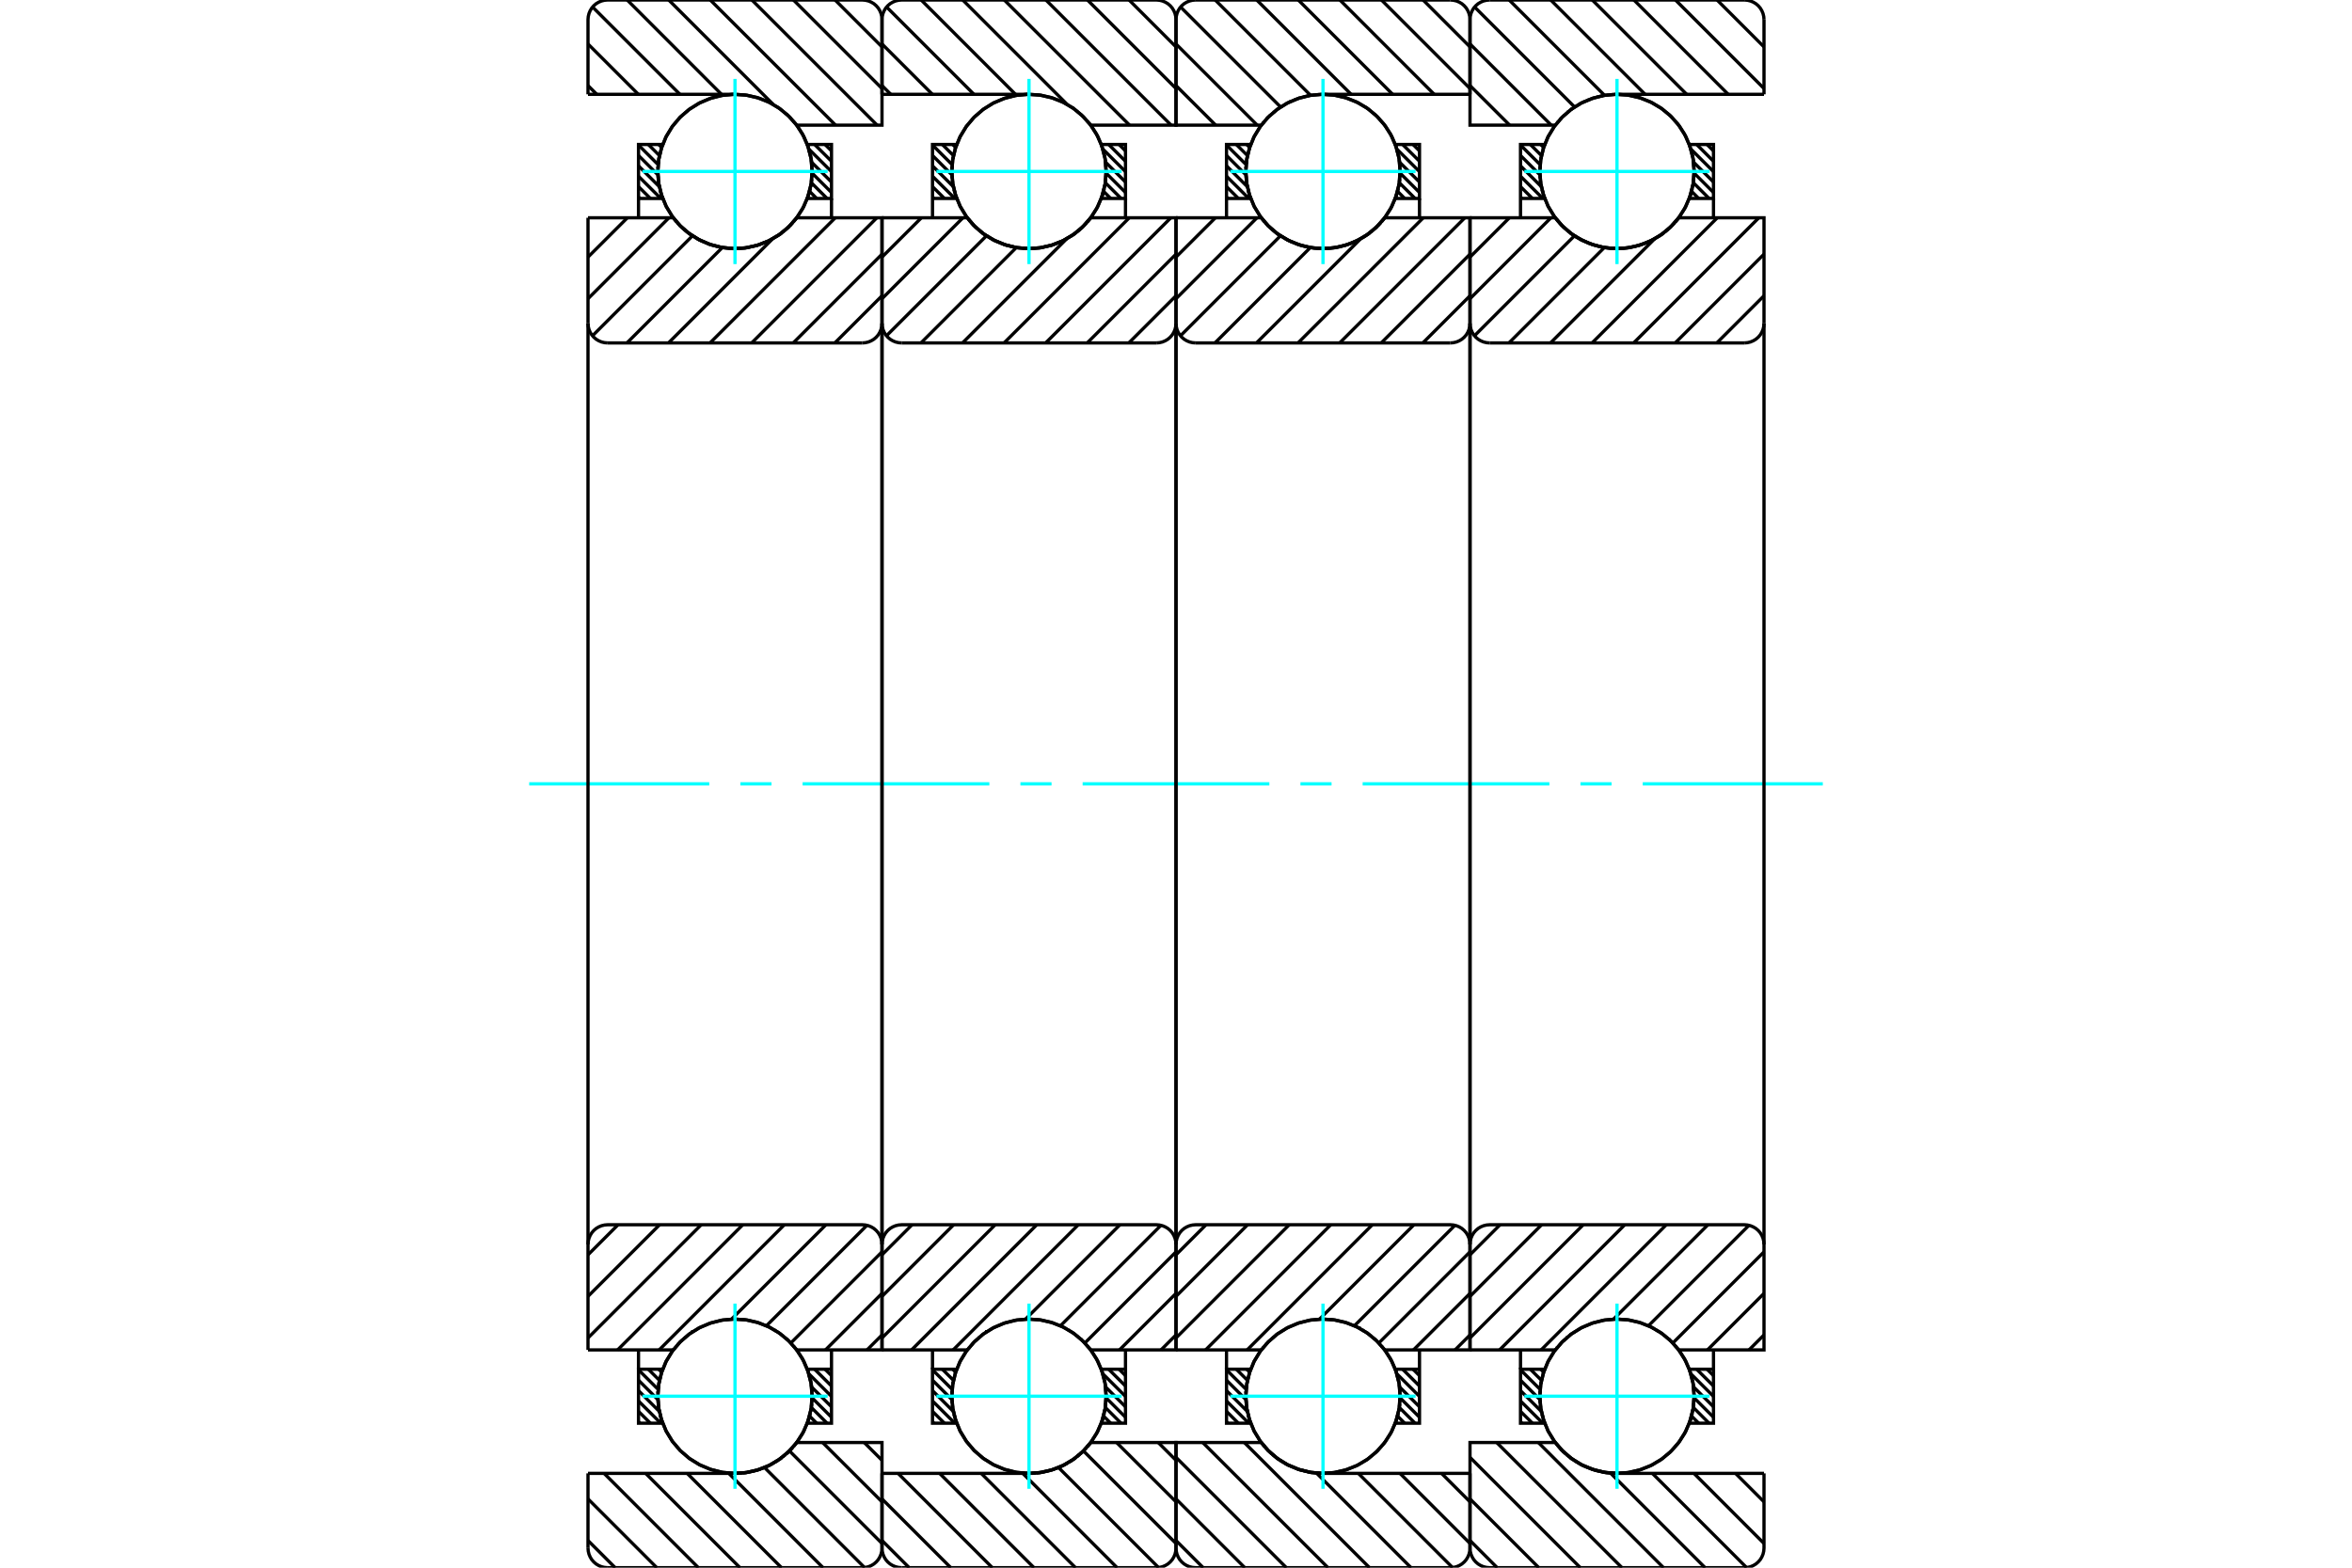 <?xml version="1.0" standalone="no"?>
<!DOCTYPE svg PUBLIC "-//W3C//DTD SVG 1.1//EN"
	"http://www.w3.org/Graphics/SVG/1.1/DTD/svg11.dtd">
<svg xmlns="http://www.w3.org/2000/svg" height="100%" width="100%" viewBox="0 0 36000 24000">
	<rect x="-1800" y="-1200" width="39600" height="26400" style="fill:#FFF"/>
	<g style="fill:none; fill-rule:evenodd" transform="matrix(1 0 0 1 0 0)">
		<g style="fill:none; stroke:#000; stroke-width:50; shape-rendering:geometricPrecision">
			<line x1="26128" y1="20962" x2="26227" y2="21060"/>
			<line x1="25969" y1="20962" x2="26227" y2="21219"/>
			<line x1="25880" y1="21032" x2="26227" y2="21378"/>
			<line x1="25922" y1="21233" x2="26227" y2="21537"/>
			<line x1="25931" y1="21401" x2="26227" y2="21697"/>
			<line x1="25918" y1="21547" x2="26159" y2="21788"/>
			<line x1="25891" y1="21679" x2="26000" y2="21788"/>
			<line x1="23582" y1="20962" x2="23628" y2="21007"/>
			<line x1="23423" y1="20962" x2="23594" y2="21132"/>
			<line x1="23273" y1="20971" x2="23574" y2="21271"/>
			<line x1="23273" y1="21130" x2="23570" y2="21427"/>
			<line x1="23273" y1="21289" x2="23592" y2="21608"/>
			<line x1="23273" y1="21448" x2="23614" y2="21788"/>
			<line x1="23273" y1="21607" x2="23455" y2="21788"/>
			<line x1="23273" y1="21766" x2="23296" y2="21788"/>
		</g>
		<g style="fill:none; stroke:#0FF; stroke-width:50; shape-rendering:geometricPrecision">
			<line x1="8100" y1="12000" x2="10856" y2="12000"/>
			<line x1="11333" y1="12000" x2="11809" y2="12000"/>
			<line x1="12285" y1="12000" x2="15143" y2="12000"/>
			<line x1="15619" y1="12000" x2="16095" y2="12000"/>
			<line x1="16571" y1="12000" x2="19429" y2="12000"/>
			<line x1="19905" y1="12000" x2="20381" y2="12000"/>
			<line x1="20857" y1="12000" x2="23715" y2="12000"/>
			<line x1="24191" y1="12000" x2="24667" y2="12000"/>
			<line x1="25144" y1="12000" x2="27900" y2="12000"/>
		</g>
		<g style="fill:none; stroke:#000; stroke-width:50; shape-rendering:geometricPrecision">
			<line x1="23273" y1="20962" x2="23273" y2="20666"/>
			<polyline points="26227,20666 26227,20962 26227,21788 25857,21788"/>
			<polyline points="25931,21382 25913,21168 25857,20962"/>
			<polyline points="25928,21459 25930,21439 25930,21419"/>
			<polyline points="25920,21535 25923,21514 25925,21492"/>
			<polyline points="25907,21611 25912,21588 25916,21565"/>
			<polyline points="25890,21685 25896,21661 25902,21637"/>
			<polyline points="25867,21759 25875,21734 25883,21709"/>
			<polyline points="25859,20967 25782,20801 25681,20648 25558,20513 25415,20399 25256,20308 25085,20242 24906,20204 24724,20194 24542,20212 24365,20258 24197,20331 24042,20429 23905,20550 23787,20690 23693,20847 23624,21017 23583,21195 23569,21377 23583,21560 23626,21738 23695,21907 23790,22063 23908,22203 24046,22324 24201,22421 24369,22493 24546,22539 24728,22556 24911,22545 25090,22506 25261,22440 25419,22349 25561,22234 25684,22098 25785,21945 25860,21779"/>
			<polyline points="25872,21005 25868,20993 25864,20982"/>
			<polyline points="25893,21078 25890,21066 25887,21055"/>
			<polyline points="25910,21153 25908,21140 25905,21126"/>
			<polyline points="25922,21229 25920,21214 25918,21198"/>
			<polyline points="25929,21305 25928,21288 25927,21271"/>
			<polyline points="25857,21788 25915,21570 25931,21345"/>
			<line x1="25857" y1="20962" x2="26227" y2="20962"/>
			<polyline points="23643,21788 23273,21788 23273,20962 23643,20962"/>
			<polyline points="23621,21722 23632,21755 23643,21788"/>
			<polyline points="23602,21652 23608,21676 23614,21700"/>
			<polyline points="23587,21582 23591,21605 23596,21627"/>
			<polyline points="23577,21511 23579,21533 23582,21554"/>
			<polyline points="23571,21440 23572,21460 23573,21480"/>
			<polyline points="23569,21368 23569,21387 23569,21405"/>
			<polyline points="23571,21297 23570,21313 23570,21330"/>
			<polyline points="23578,21225 23576,21240 23575,21256"/>
			<polyline points="23590,21154 23587,21168 23585,21181"/>
			<polyline points="23605,21084 23602,21096 23599,21108"/>
			<polyline points="23625,21015 23622,21026 23619,21036"/>
			<polyline points="23643,20962 23643,20963 23642,20965"/>
			<line x1="26128" y1="2212" x2="26227" y2="2310"/>
			<line x1="25969" y1="2212" x2="26227" y2="2469"/>
			<line x1="25880" y1="2282" x2="26227" y2="2628"/>
			<line x1="25922" y1="2483" x2="26227" y2="2787"/>
			<line x1="25931" y1="2651" x2="26227" y2="2947"/>
			<line x1="25918" y1="2797" x2="26159" y2="3038"/>
			<line x1="25891" y1="2929" x2="26000" y2="3038"/>
			<line x1="23582" y1="2212" x2="23628" y2="2257"/>
			<line x1="23423" y1="2212" x2="23594" y2="2382"/>
			<line x1="23273" y1="2221" x2="23574" y2="2521"/>
			<line x1="23273" y1="2380" x2="23570" y2="2677"/>
			<line x1="23273" y1="2539" x2="23592" y2="2858"/>
			<line x1="23273" y1="2698" x2="23614" y2="3038"/>
			<line x1="23273" y1="2857" x2="23455" y2="3038"/>
			<line x1="23273" y1="3016" x2="23296" y2="3038"/>
			<line x1="26227" y1="3038" x2="26227" y2="3334"/>
			<polyline points="23273,3334 23273,3038 23273,2212 23643,2212"/>
			<polyline points="23621,2971 23631,3005 23643,3038"/>
			<polyline points="23602,2902 23608,2926 23614,2950"/>
			<polyline points="23587,2832 23591,2855 23596,2878"/>
			<polyline points="23577,2761 23579,2783 23582,2804"/>
			<polyline points="23571,2690 23572,2710 23573,2730"/>
			<polyline points="23569,2618 23569,2637 23569,2655"/>
			<polyline points="23571,2547 23570,2563 23570,2580"/>
			<polyline points="23578,2476 23576,2490 23575,2505"/>
			<polyline points="23589,2405 23587,2418 23585,2431"/>
			<polyline points="23605,2335 23602,2346 23599,2358"/>
			<polyline points="23625,2266 23622,2276 23619,2286"/>
			<polyline points="23643,2212 23643,2213 23642,2215"/>
			<line x1="23643" y1="3038" x2="23273" y2="3038"/>
			<polyline points="25857,2212 26227,2212 26227,3038 25857,3038"/>
			<polyline points="25931,2632 25913,2418 25857,2212"/>
			<polyline points="25928,2709 25930,2689 25930,2669"/>
			<polyline points="25920,2785 25923,2764 25925,2742"/>
			<polyline points="25907,2861 25912,2838 25916,2815"/>
			<polyline points="25890,2936 25896,2912 25902,2887"/>
			<polyline points="25867,3009 25875,2984 25883,2958"/>
			<polyline points="25858,2217 25782,2050 25681,1898 25558,1763 25415,1649 25256,1558 25085,1492 24906,1454 24723,1444 24541,1462 24364,1509 24196,1581 24042,1679 23904,1800 23787,1941 23693,2098 23624,2267 23583,2445 23569,2628 23583,2810 23626,2988 23695,3157 23790,3314 23908,3454 24046,3574 24201,3671 24369,3743 24547,3789 24729,3806 24911,3795 25090,3756 25261,3690 25419,3598 25561,3483 25684,3348 25785,3195 25860,3028"/>
			<polyline points="25872,2254 25868,2243 25864,2232"/>
			<polyline points="25893,2328 25890,2316 25887,2305"/>
			<polyline points="25910,2403 25908,2389 25905,2376"/>
			<polyline points="25922,2479 25920,2464 25918,2448"/>
			<polyline points="25929,2555 25928,2538 25927,2522"/>
			<polyline points="25857,3038 25915,2820 25931,2595"/>
			<line x1="26282" y1="0" x2="27000" y2="718"/>
			<line x1="25645" y1="0" x2="27000" y2="1355"/>
			<line x1="25009" y1="0" x2="26452" y2="1444"/>
			<line x1="24372" y1="0" x2="25816" y2="1444"/>
			<line x1="23736" y1="0" x2="25180" y2="1444"/>
			<line x1="23100" y1="0" x2="24559" y2="1459"/>
			<line x1="22570" y1="107" x2="24101" y2="1638"/>
			<line x1="22500" y1="673" x2="23743" y2="1916"/>
			<line x1="22500" y1="1310" x2="23107" y2="1916"/>
			<line x1="26564" y1="22556" x2="27000" y2="22992"/>
			<line x1="25928" y1="22556" x2="27000" y2="23629"/>
			<line x1="25291" y1="22556" x2="26733" y2="23998"/>
			<line x1="24650" y1="22551" x2="26098" y2="24000"/>
			<line x1="23546" y1="22084" x2="25462" y2="24000"/>
			<line x1="22909" y1="22084" x2="24826" y2="24000"/>
			<line x1="22500" y1="22311" x2="24189" y2="24000"/>
			<line x1="22500" y1="22947" x2="23553" y2="24000"/>
			<line x1="22500" y1="23584" x2="22916" y2="24000"/>
			<line x1="27000" y1="1444" x2="24750" y2="1444"/>
			<polyline points="23807,1913 23806,1915 23805,1916"/>
			<polyline points="23845,1866 23839,1873 23833,1880"/>
			<polyline points="23894,1811 23889,1816 23884,1822"/>
			<polyline points="23946,1759 23941,1764 23937,1768"/>
			<polyline points="24002,1711 23997,1715 23993,1719"/>
			<polyline points="24060,1666 24056,1669 24051,1672"/>
			<polyline points="24121,1625 24117,1628 24113,1630"/>
			<polyline points="24185,1588 24181,1590 24177,1592"/>
			<polyline points="24250,1555 24247,1556 24244,1558"/>
			<polyline points="24318,1525 24315,1527 24312,1528"/>
			<polyline points="24388,1501 24385,1502 24382,1502"/>
			<polyline points="24459,1480 24456,1481 24454,1482"/>
			<polyline points="24531,1464 24529,1465 24526,1465"/>
			<polyline points="24604,1453 24602,1453 24600,1453"/>
			<polyline points="24678,1446 24676,1446 24674,1446"/>
			<polyline points="24750,1444 24749,1444 24748,1444"/>
			<polyline points="23805,1916 22500,1916 22500,300"/>
			<polyline points="22800,0 22753,4 22707,15 22664,33 22624,57 22588,88 22557,124 22533,164 22515,207 22504,253 22500,300"/>
			<line x1="22800" y1="0" x2="26700" y2="0"/>
			<polyline points="27000,300 26996,253 26985,207 26967,164 26943,124 26912,88 26876,57 26836,33 26793,15 26747,4 26700,0"/>
			<line x1="27000" y1="300" x2="27000" y2="1444"/>
			<line x1="27000" y1="22556" x2="24750" y2="22556"/>
			<polyline points="24281,22459 24432,22513 24590,22545 24750,22556"/>
			<polyline points="24214,22428 24247,22444 24281,22459"/>
			<polyline points="24150,22393 24181,22410 24213,22427"/>
			<polyline points="24088,22353 24118,22373 24148,22391"/>
			<polyline points="24029,22311 24057,22331 24085,22351"/>
			<polyline points="23972,22264 23998,22286 24025,22307"/>
			<polyline points="23919,22215 23943,22237 23967,22260"/>
			<polyline points="23869,22162 23891,22185 23913,22208"/>
			<polyline points="23822,22106 23842,22130 23862,22154"/>
			<polyline points="23805,22084 23810,22090 23814,22096"/>
			<polyline points="23805,22084 22500,22084 22500,23700 22504,23747 22515,23793 22533,23836 22557,23876 22588,23912 22624,23943 22664,23967 22707,23985 22753,23996 22800,24000 26700,24000 26747,23996 26793,23985 26836,23967 26876,23943 26912,23912 26943,23876 26967,23836 26985,23793 26996,23747 27000,23700 27000,22556"/>
			<line x1="27000" y1="20437" x2="26771" y2="20666"/>
			<line x1="27000" y1="19801" x2="26135" y2="20666"/>
			<line x1="27000" y1="19165" x2="25605" y2="20560"/>
			<line x1="26770" y1="18758" x2="25232" y2="20296"/>
			<line x1="26142" y1="18750" x2="24697" y2="20195"/>
			<line x1="25505" y1="18750" x2="23589" y2="20666"/>
			<line x1="24869" y1="18750" x2="22953" y2="20666"/>
			<line x1="24233" y1="18750" x2="22500" y2="20483"/>
			<line x1="23596" y1="18750" x2="22500" y2="19846"/>
			<line x1="22960" y1="18750" x2="22500" y2="19210"/>
			<line x1="27000" y1="4528" x2="26278" y2="5250"/>
			<line x1="27000" y1="3891" x2="25641" y2="5250"/>
			<line x1="26921" y1="3334" x2="25005" y2="5250"/>
			<line x1="26285" y1="3334" x2="24368" y2="5250"/>
			<line x1="25326" y1="3656" x2="23732" y2="5250"/>
			<line x1="24556" y1="3790" x2="23096" y2="5250"/>
			<line x1="24099" y1="3610" x2="22568" y2="5141"/>
			<line x1="23739" y1="3334" x2="22500" y2="4573"/>
			<line x1="23103" y1="3334" x2="22500" y2="3936"/>
			<line x1="22500" y1="3334" x2="23805" y2="3334"/>
			<polyline points="25641,3401 25669,3368 25695,3334"/>
			<polyline points="25589,3456 25612,3432 25635,3408"/>
			<polyline points="25535,3508 25560,3485 25584,3461"/>
			<polyline points="25477,3556 25504,3534 25530,3512"/>
			<polyline points="25416,3601 25445,3580 25473,3559"/>
			<polyline points="25352,3641 25383,3622 25414,3602"/>
			<polyline points="24149,3642 24310,3721 24482,3775 24660,3803 24840,3803 25018,3775 25190,3721 25351,3642"/>
			<polyline points="24087,3603 24117,3623 24148,3642"/>
			<polyline points="24028,3560 24056,3581 24085,3602"/>
			<polyline points="23971,3513 23998,3536 24025,3558"/>
			<polyline points="23918,3464 23942,3487 23968,3510"/>
			<polyline points="23868,3411 23890,3435 23913,3459"/>
			<polyline points="23821,3355 23841,3380 23862,3404"/>
			<polyline points="23805,3334 23810,3340 23815,3346"/>
			<polyline points="25695,3334 27000,3334 27000,4950"/>
			<polyline points="26700,5250 26747,5246 26793,5235 26836,5217 26876,5193 26912,5162 26943,5126 26967,5086 26985,5043 26996,4997 27000,4950"/>
			<line x1="26700" y1="5250" x2="22800" y2="5250"/>
			<polyline points="22500,4950 22504,4997 22515,5043 22533,5086 22557,5126 22588,5162 22624,5193 22664,5217 22707,5235 22753,5246 22800,5250"/>
			<line x1="22500" y1="4950" x2="22500" y2="3334"/>
			<line x1="22500" y1="20666" x2="23805" y2="20666"/>
			<polyline points="23808,20662 23807,20664 23805,20666"/>
			<polyline points="23834,20629 23830,20634 23826,20639"/>
			<polyline points="23881,20574 23878,20578 23875,20581"/>
			<polyline points="23932,20522 23930,20525 23927,20528"/>
			<polyline points="23987,20473 23984,20475 23982,20477"/>
			<polyline points="24044,20428 24042,20429 24040,20431"/>
			<polyline points="24104,20386 24103,20387 24101,20388"/>
			<polyline points="24166,20348 24166,20348 24165,20349"/>
			<polyline points="24231,20314 24231,20314 24231,20314"/>
			<polyline points="25237,20299 25237,20299 25236,20299"/>
			<polyline points="25305,20332 25304,20332 25303,20331"/>
			<polyline points="25370,20369 25368,20369 25367,20368"/>
			<polyline points="25433,20411 25431,20410 25429,20408"/>
			<polyline points="25493,20456 25490,20454 25488,20453"/>
			<polyline points="25550,20506 25547,20503 25544,20500"/>
			<polyline points="25604,20559 25600,20555 25597,20552"/>
			<polyline points="25654,20615 25650,20610 25647,20606"/>
			<polyline points="25695,20666 25694,20665 25693,20663"/>
			<polyline points="25695,20666 27000,20666 27000,19050 26996,19003 26985,18957 26967,18914 26943,18874 26912,18838 26876,18807 26836,18783 26793,18765 26747,18754 26700,18750 22800,18750 22753,18754 22707,18765 22664,18783 22624,18807 22588,18838 22557,18874 22533,18914 22515,18957 22504,19003 22500,19050 22500,20666"/>
			<line x1="22500" y1="4950" x2="22500" y2="19050"/>
			<line x1="27000" y1="19050" x2="27000" y2="4950"/>
			<line x1="21628" y1="20962" x2="21727" y2="21060"/>
			<line x1="21469" y1="20962" x2="21727" y2="21219"/>
			<line x1="21380" y1="21032" x2="21727" y2="21378"/>
			<line x1="21422" y1="21233" x2="21727" y2="21537"/>
			<line x1="21431" y1="21401" x2="21727" y2="21697"/>
			<line x1="21418" y1="21547" x2="21659" y2="21788"/>
			<line x1="21391" y1="21679" x2="21500" y2="21788"/>
			<line x1="19082" y1="20962" x2="19128" y2="21007"/>
			<line x1="18923" y1="20962" x2="19094" y2="21132"/>
			<line x1="18773" y1="20971" x2="19074" y2="21271"/>
			<line x1="18773" y1="21130" x2="19070" y2="21427"/>
			<line x1="18773" y1="21289" x2="19092" y2="21608"/>
			<line x1="18773" y1="21448" x2="19114" y2="21788"/>
			<line x1="18773" y1="21607" x2="18955" y2="21788"/>
			<line x1="18773" y1="21766" x2="18796" y2="21788"/>
			<line x1="18773" y1="20962" x2="18773" y2="20666"/>
			<polyline points="21727,20666 21727,20962 21727,21788 21357,21788 21415,21570 21431,21345"/>
			<polyline points="21429,21305 21428,21288 21427,21271"/>
			<polyline points="21422,21229 21420,21214 21418,21198"/>
			<polyline points="21410,21153 21408,21140 21405,21126"/>
			<polyline points="21393,21078 21390,21066 21387,21055"/>
			<polyline points="21372,21005 21368,20993 21364,20982"/>
			<polyline points="21359,20967 21282,20801 21181,20648 21058,20513 20915,20399 20756,20308 20585,20242 20406,20204 20224,20194 20042,20212 19864,20258 19697,20331 19542,20429 19405,20550 19287,20690 19193,20847 19124,21017 19083,21195 19069,21377 19083,21560 19126,21738 19195,21907 19290,22064 19408,22204 19546,22324 19701,22421 19869,22493 20046,22539 20229,22556 20411,22545 20590,22506 20761,22440 20919,22349 21061,22234 21184,22098 21285,21945 21360,21778"/>
			<polyline points="21367,21759 21375,21734 21383,21708"/>
			<polyline points="21390,21685 21396,21661 21402,21637"/>
			<polyline points="21407,21611 21412,21588 21416,21565"/>
			<polyline points="21420,21535 21423,21514 21425,21492"/>
			<polyline points="21428,21459 21430,21439 21430,21419"/>
			<polyline points="21431,21382 21413,21168 21357,20962 21727,20962"/>
			<polyline points="19143,21788 18773,21788 18773,20962 19143,20962 19143,20963 19142,20965"/>
			<polyline points="19125,21016 19122,21026 19119,21036"/>
			<polyline points="19105,21085 19102,21096 19099,21108"/>
			<polyline points="19090,21155 19087,21168 19085,21181"/>
			<polyline points="19078,21225 19076,21240 19075,21256"/>
			<polyline points="19071,21297 19070,21313 19070,21330"/>
			<polyline points="19069,21368 19069,21387 19069,21405"/>
			<polyline points="19071,21440 19072,21460 19073,21480"/>
			<polyline points="19077,21511 19079,21533 19082,21554"/>
			<polyline points="19087,21582 19091,21605 19096,21627"/>
			<polyline points="19102,21652 19108,21676 19114,21700"/>
			<polyline points="19121,21721 19132,21755 19143,21788"/>
			<line x1="21628" y1="2212" x2="21727" y2="2310"/>
			<line x1="21469" y1="2212" x2="21727" y2="2469"/>
			<line x1="21380" y1="2282" x2="21727" y2="2628"/>
			<line x1="21422" y1="2483" x2="21727" y2="2787"/>
			<line x1="21431" y1="2651" x2="21727" y2="2947"/>
			<line x1="21418" y1="2797" x2="21659" y2="3038"/>
			<line x1="21391" y1="2929" x2="21500" y2="3038"/>
			<line x1="19082" y1="2212" x2="19128" y2="2257"/>
			<line x1="18923" y1="2212" x2="19094" y2="2382"/>
			<line x1="18773" y1="2221" x2="19074" y2="2521"/>
			<line x1="18773" y1="2380" x2="19070" y2="2677"/>
			<line x1="18773" y1="2539" x2="19092" y2="2858"/>
			<line x1="18773" y1="2698" x2="19114" y2="3038"/>
			<line x1="18773" y1="2857" x2="18955" y2="3038"/>
			<line x1="18773" y1="3016" x2="18796" y2="3038"/>
			<line x1="21727" y1="3038" x2="21727" y2="3334"/>
			<polyline points="18773,3334 18773,3038 18773,2212 19143,2212 19143,2213 19142,2215"/>
			<polyline points="19125,2266 19122,2276 19119,2286"/>
			<polyline points="19105,2335 19102,2346 19099,2358"/>
			<polyline points="19089,2405 19087,2418 19085,2431"/>
			<polyline points="19078,2476 19076,2491 19075,2505"/>
			<polyline points="19071,2547 19070,2563 19070,2580"/>
			<polyline points="19069,2618 19069,2637 19069,2655"/>
			<polyline points="19071,2690 19072,2710 19073,2730"/>
			<polyline points="19077,2761 19079,2782 19082,2804"/>
			<polyline points="19087,2832 19091,2855 19096,2878"/>
			<polyline points="19102,2902 19108,2926 19114,2950"/>
			<polyline points="19120,2971 19131,3005 19143,3038 18773,3038"/>
			<polyline points="21357,2212 21727,2212 21727,3038 21357,3038 21415,2820 21431,2595"/>
			<polyline points="21429,2555 21428,2538 21427,2522"/>
			<polyline points="21422,2479 21420,2464 21418,2448"/>
			<polyline points="21410,2403 21408,2389 21405,2376"/>
			<polyline points="21393,2328 21390,2316 21387,2305"/>
			<polyline points="21371,2254 21368,2243 21364,2232"/>
			<polyline points="21358,2217 21282,2050 21181,1898 21057,1763 20915,1648 20756,1558 20585,1492 20406,1454 20223,1444 20041,1462 19864,1509 19696,1582 19542,1680 19404,1800 19287,1941 19193,2098 19124,2267 19082,2445 19069,2628 19083,2810 19126,2988 19195,3157 19290,3314 19408,3454 19546,3574 19701,3671 19869,3743 20047,3789 20229,3806 20411,3795 20590,3756 20761,3690 20919,3598 21061,3483 21184,3348 21285,3195 21360,3028"/>
			<polyline points="21367,3009 21375,2984 21383,2958"/>
			<polyline points="21390,2936 21396,2912 21402,2887"/>
			<polyline points="21407,2861 21412,2838 21416,2815"/>
			<polyline points="21420,2785 21423,2764 21425,2742"/>
			<polyline points="21428,2709 21430,2689 21430,2669"/>
			<polyline points="21431,2632 21413,2418 21357,2212"/>
			<line x1="21782" y1="0" x2="22500" y2="718"/>
			<line x1="21145" y1="0" x2="22500" y2="1355"/>
			<line x1="20509" y1="0" x2="21952" y2="1444"/>
			<line x1="19872" y1="0" x2="21316" y2="1444"/>
			<line x1="19236" y1="0" x2="20680" y2="1444"/>
			<line x1="18600" y1="0" x2="20059" y2="1459"/>
			<line x1="18070" y1="107" x2="19601" y2="1638"/>
			<line x1="18000" y1="673" x2="19243" y2="1916"/>
			<line x1="18000" y1="1310" x2="18607" y2="1916"/>
			<line x1="22064" y1="22556" x2="22500" y2="22992"/>
			<line x1="21428" y1="22556" x2="22500" y2="23629"/>
			<line x1="20791" y1="22556" x2="22233" y2="23998"/>
			<line x1="20150" y1="22551" x2="21598" y2="24000"/>
			<line x1="19046" y1="22084" x2="20962" y2="24000"/>
			<line x1="18409" y1="22084" x2="20326" y2="24000"/>
			<line x1="18000" y1="22311" x2="19689" y2="24000"/>
			<line x1="18000" y1="22947" x2="19053" y2="24000"/>
			<line x1="18000" y1="23584" x2="18416" y2="24000"/>
			<polyline points="22500,1444 20250,1444 20249,1444 20248,1444"/>
			<polyline points="20178,1446 20176,1446 20174,1446"/>
			<polyline points="20104,1453 20102,1453 20100,1453"/>
			<polyline points="20031,1464 20029,1465 20027,1465"/>
			<polyline points="19959,1480 19956,1481 19954,1481"/>
			<polyline points="19888,1501 19885,1502 19882,1502"/>
			<polyline points="19818,1526 19815,1527 19812,1528"/>
			<polyline points="19750,1555 19747,1556 19744,1558"/>
			<polyline points="19684,1588 19681,1590 19677,1592"/>
			<polyline points="19621,1625 19617,1628 19613,1630"/>
			<polyline points="19560,1666 19556,1669 19552,1672"/>
			<polyline points="19501,1711 19497,1715 19493,1718"/>
			<polyline points="19446,1760 19441,1764 19437,1768"/>
			<polyline points="19394,1811 19389,1816 19384,1822"/>
			<polyline points="19345,1866 19339,1873 19333,1880"/>
			<polyline points="19307,1913 19306,1915 19305,1916 18000,1916 18000,300"/>
			<polyline points="18300,0 18253,4 18207,15 18164,33 18124,57 18088,88 18057,124 18033,164 18015,207 18004,253 18000,300"/>
			<line x1="18300" y1="0" x2="22200" y2="0"/>
			<polyline points="22500,300 22496,253 22485,207 22467,164 22443,124 22412,88 22376,57 22336,33 22293,15 22247,4 22200,0"/>
			<line x1="22500" y1="300" x2="22500" y2="1444"/>
			<line x1="22500" y1="22556" x2="20250" y2="22556"/>
			<polyline points="19305,22084 19310,22090 19315,22096"/>
			<polyline points="19322,22106 19342,22130 19362,22154"/>
			<polyline points="19369,22161 19390,22185 19413,22209"/>
			<polyline points="19419,22214 19443,22237 19467,22260"/>
			<polyline points="19472,22264 19498,22286 19525,22307"/>
			<polyline points="19529,22310 19557,22331 19585,22351"/>
			<polyline points="19588,22353 19618,22373 19648,22391"/>
			<polyline points="19650,22392 19681,22410 19713,22427"/>
			<polyline points="19714,22428 19885,22498 20065,22542 20250,22556"/>
			<polyline points="19305,22084 18000,22084 18000,23700 18004,23747 18015,23793 18033,23836 18057,23876 18088,23912 18124,23943 18164,23967 18207,23985 18253,23996 18300,24000 22200,24000 22247,23996 22293,23985 22336,23967 22376,23943 22412,23912 22443,23876 22467,23836 22485,23793 22496,23747 22500,23700 22500,22556"/>
			<line x1="22500" y1="20437" x2="22271" y2="20666"/>
			<line x1="22500" y1="19801" x2="21635" y2="20666"/>
			<line x1="22500" y1="19165" x2="21105" y2="20560"/>
			<line x1="22270" y1="18758" x2="20732" y2="20296"/>
			<line x1="21642" y1="18750" x2="20197" y2="20195"/>
			<line x1="21005" y1="18750" x2="19089" y2="20666"/>
			<line x1="20369" y1="18750" x2="18453" y2="20666"/>
			<line x1="19733" y1="18750" x2="18000" y2="20483"/>
			<line x1="19096" y1="18750" x2="18000" y2="19846"/>
			<line x1="18460" y1="18750" x2="18000" y2="19210"/>
			<line x1="22500" y1="4528" x2="21778" y2="5250"/>
			<line x1="22500" y1="3891" x2="21141" y2="5250"/>
			<line x1="22421" y1="3334" x2="20505" y2="5250"/>
			<line x1="21785" y1="3334" x2="19868" y2="5250"/>
			<line x1="20826" y1="3656" x2="19232" y2="5250"/>
			<line x1="20056" y1="3790" x2="18596" y2="5250"/>
			<line x1="19599" y1="3610" x2="18068" y2="5141"/>
			<line x1="19239" y1="3334" x2="18000" y2="4573"/>
			<line x1="18603" y1="3334" x2="18000" y2="3936"/>
			<polyline points="18000,3334 19305,3334 19310,3340 19315,3347"/>
			<polyline points="19321,3355 19341,3380 19362,3404"/>
			<polyline points="19368,3410 19390,3435 19413,3459"/>
			<polyline points="19418,3463 19442,3487 19468,3510"/>
			<polyline points="19471,3513 19498,3536 19525,3558"/>
			<polyline points="19527,3559 19556,3581 19586,3602"/>
			<polyline points="19587,3602 19752,3696 19931,3762 20118,3799 20309,3805 20498,3780 20680,3725 20851,3642"/>
			<polyline points="20852,3642 20883,3622 20914,3602"/>
			<polyline points="20915,3601 20945,3580 20974,3559"/>
			<polyline points="20976,3557 21004,3535 21030,3512"/>
			<polyline points="21034,3508 21060,3485 21084,3461"/>
			<polyline points="21089,3456 21112,3432 21135,3408"/>
			<polyline points="21141,3401 21168,3368 21195,3334 22500,3334 22500,4950"/>
			<polyline points="22200,5250 22247,5246 22293,5235 22336,5217 22376,5193 22412,5162 22443,5126 22467,5086 22485,5043 22496,4997 22500,4950"/>
			<line x1="22200" y1="5250" x2="18300" y2="5250"/>
			<polyline points="18000,4950 18004,4997 18015,5043 18033,5086 18057,5126 18088,5162 18124,5193 18164,5217 18207,5235 18253,5246 18300,5250"/>
			<line x1="18000" y1="4950" x2="18000" y2="3334"/>
			<line x1="18000" y1="20666" x2="19305" y2="20666"/>
			<polyline points="21195,20666 21194,20665 21193,20664"/>
			<polyline points="21154,20615 21150,20610 21147,20606"/>
			<polyline points="21103,20558 21100,20555 21097,20552"/>
			<polyline points="21049,20505 21047,20503 21044,20500"/>
			<polyline points="20992,20456 20990,20454 20988,20453"/>
			<polyline points="20932,20411 20931,20409 20929,20408"/>
			<polyline points="20869,20369 20868,20368 20867,20368"/>
			<polyline points="20804,20332 20804,20331 20803,20331"/>
			<polyline points="20737,20299 20737,20299 20737,20299"/>
			<polyline points="19666,20348 19666,20348 19665,20349"/>
			<polyline points="19603,20386 19602,20387 19601,20388"/>
			<polyline points="19544,20428 19542,20429 19540,20431"/>
			<polyline points="19486,20474 19484,20476 19482,20477"/>
			<polyline points="19432,20523 19430,20525 19427,20528"/>
			<polyline points="19381,20575 19378,20578 19375,20581"/>
			<polyline points="19334,20630 19330,20634 19326,20639"/>
			<polyline points="19308,20662 19306,20664 19305,20666"/>
			<polyline points="21195,20666 22500,20666 22500,19050 22496,19003 22485,18957 22467,18914 22443,18874 22412,18838 22376,18807 22336,18783 22293,18765 22247,18754 22200,18750 18300,18750 18253,18754 18207,18765 18164,18783 18124,18807 18088,18838 18057,18874 18033,18914 18015,18957 18004,19003 18000,19050 18000,20666"/>
			<line x1="18000" y1="4950" x2="18000" y2="19050"/>
			<line x1="22500" y1="19050" x2="22500" y2="4950"/>
			<line x1="17128" y1="20962" x2="17227" y2="21060"/>
			<line x1="16969" y1="20962" x2="17227" y2="21219"/>
			<line x1="16880" y1="21032" x2="17227" y2="21378"/>
			<line x1="16922" y1="21233" x2="17227" y2="21537"/>
			<line x1="16931" y1="21401" x2="17227" y2="21697"/>
			<line x1="16918" y1="21547" x2="17159" y2="21788"/>
			<line x1="16891" y1="21679" x2="17000" y2="21788"/>
			<line x1="14582" y1="20962" x2="14628" y2="21007"/>
			<line x1="14423" y1="20962" x2="14594" y2="21132"/>
			<line x1="14273" y1="20971" x2="14574" y2="21271"/>
			<line x1="14273" y1="21130" x2="14570" y2="21427"/>
			<line x1="14273" y1="21289" x2="14592" y2="21608"/>
			<line x1="14273" y1="21448" x2="14614" y2="21788"/>
			<line x1="14273" y1="21607" x2="14455" y2="21788"/>
			<line x1="14273" y1="21766" x2="14296" y2="21788"/>
			<line x1="14273" y1="20962" x2="14273" y2="20666"/>
			<polyline points="17227,20666 17227,20962 17227,21788 16857,21788"/>
			<polyline points="16931,21382 16913,21168 16857,20962"/>
			<polyline points="16928,21459 16930,21439 16930,21419"/>
			<polyline points="16920,21535 16923,21514 16925,21492"/>
			<polyline points="16907,21611 16912,21588 16916,21565"/>
			<polyline points="16890,21686 16896,21661 16902,21637"/>
			<polyline points="16867,21759 16875,21734 16883,21708"/>
			<polyline points="16858,20967 16782,20801 16681,20648 16558,20513 16415,20399 16256,20308 16085,20242 15906,20204 15723,20194 15541,20212 15364,20258 15197,20331 15042,20429 14905,20550 14787,20691 14693,20847 14624,21017 14583,21195 14569,21378 14583,21560 14626,21738 14695,21907 14790,22064 14908,22204 15046,22324 15201,22421 15369,22493 15546,22539 15729,22556 15911,22545 16090,22506 16261,22440 16419,22349 16561,22234 16684,22098 16785,21945 16860,21778"/>
			<polyline points="16872,21004 16868,20993 16864,20982"/>
			<polyline points="16893,21078 16890,21066 16887,21055"/>
			<polyline points="16910,21153 16908,21139 16905,21126"/>
			<polyline points="16922,21229 16920,21214 16918,21198"/>
			<polyline points="16929,21305 16928,21288 16927,21272"/>
			<polyline points="16857,21788 16915,21570 16931,21345"/>
			<line x1="16857" y1="20962" x2="17227" y2="20962"/>
			<polyline points="14643,21788 14273,21788 14273,20962 14643,20962"/>
			<polyline points="14621,21721 14632,21755 14643,21788"/>
			<polyline points="14602,21652 14608,21676 14614,21700"/>
			<polyline points="14587,21582 14591,21605 14596,21627"/>
			<polyline points="14577,21511 14579,21533 14582,21554"/>
			<polyline points="14571,21440 14572,21460 14573,21480"/>
			<polyline points="14569,21368 14569,21387 14569,21405"/>
			<polyline points="14571,21297 14570,21313 14570,21330"/>
			<polyline points="14578,21225 14576,21240 14575,21255"/>
			<polyline points="14589,21155 14587,21168 14585,21181"/>
			<polyline points="14605,21085 14602,21096 14599,21108"/>
			<polyline points="14625,21016 14622,21026 14619,21036"/>
			<polyline points="14643,20962 14643,20963 14642,20965"/>
			<line x1="17128" y1="2212" x2="17227" y2="2310"/>
			<line x1="16969" y1="2212" x2="17227" y2="2469"/>
			<line x1="16880" y1="2282" x2="17227" y2="2628"/>
			<line x1="16922" y1="2483" x2="17227" y2="2787"/>
			<line x1="16931" y1="2651" x2="17227" y2="2947"/>
			<line x1="16918" y1="2797" x2="17159" y2="3038"/>
			<line x1="16891" y1="2929" x2="17000" y2="3038"/>
			<line x1="14582" y1="2212" x2="14628" y2="2257"/>
			<line x1="14423" y1="2212" x2="14594" y2="2382"/>
			<line x1="14273" y1="2221" x2="14574" y2="2521"/>
			<line x1="14273" y1="2380" x2="14570" y2="2677"/>
			<line x1="14273" y1="2539" x2="14592" y2="2858"/>
			<line x1="14273" y1="2698" x2="14614" y2="3038"/>
			<line x1="14273" y1="2857" x2="14455" y2="3038"/>
			<line x1="14273" y1="3016" x2="14296" y2="3038"/>
			<line x1="17227" y1="3038" x2="17227" y2="3334"/>
			<polyline points="14273,3334 14273,3038 14273,2212 14643,2212"/>
			<polyline points="14620,2971 14631,3005 14643,3038"/>
			<polyline points="14602,2902 14608,2926 14614,2950"/>
			<polyline points="14587,2832 14591,2855 14596,2878"/>
			<polyline points="14577,2761 14579,2782 14582,2804"/>
			<polyline points="14571,2690 14572,2710 14573,2730"/>
			<polyline points="14569,2618 14569,2637 14569,2655"/>
			<polyline points="14571,2547 14570,2563 14570,2580"/>
			<polyline points="14578,2476 14576,2491 14575,2505"/>
			<polyline points="14589,2405 14587,2418 14585,2431"/>
			<polyline points="14605,2335 14602,2347 14599,2358"/>
			<polyline points="14624,2267 14621,2276 14619,2285"/>
			<polyline points="14643,2212 14643,2213 14642,2215"/>
			<line x1="14643" y1="3038" x2="14273" y2="3038"/>
			<polyline points="16857,2212 17227,2212 17227,3038 16857,3038"/>
			<polyline points="16931,2632 16913,2418 16857,2212"/>
			<polyline points="16928,2709 16930,2689 16930,2669"/>
			<polyline points="16920,2786 16923,2764 16925,2742"/>
			<polyline points="16907,2861 16912,2838 16916,2815"/>
			<polyline points="16890,2936 16896,2912 16902,2887"/>
			<polyline points="16867,3010 16875,2984 16883,2958"/>
			<polyline points="16858,2216 16782,2050 16681,1898 16557,1763 16415,1648 16256,1557 16085,1492 15906,1454 15723,1444 15541,1462 15364,1509 15196,1582 15042,1680 14904,1800 14787,1941 14693,2098 14624,2267 14582,2445 14569,2628 14583,2810 14626,2988 14696,3157 14790,3314 14908,3454 15046,3574 15201,3671 15369,3743 15547,3789 15729,3806 15911,3795 16090,3756 16261,3690 16419,3598 16561,3483 16684,3348 16785,3195 16860,3028"/>
			<polyline points="16871,2254 16868,2243 16864,2232"/>
			<polyline points="16893,2327 16890,2316 16887,2305"/>
			<polyline points="16910,2402 16907,2389 16905,2376"/>
			<polyline points="16922,2478 16920,2463 16918,2449"/>
			<polyline points="16929,2555 16928,2538 16927,2522"/>
			<polyline points="16857,3038 16915,2820 16931,2595"/>
			<line x1="17282" y1="0" x2="18000" y2="718"/>
			<line x1="16645" y1="0" x2="18000" y2="1355"/>
			<line x1="16009" y1="0" x2="17925" y2="1916"/>
			<line x1="15372" y1="0" x2="17289" y2="1916"/>
			<line x1="14736" y1="0" x2="16334" y2="1598"/>
			<line x1="14100" y1="0" x2="15543" y2="1444"/>
			<line x1="13570" y1="107" x2="14907" y2="1444"/>
			<line x1="13500" y1="673" x2="14271" y2="1444"/>
			<line x1="13500" y1="1310" x2="13634" y2="1444"/>
			<line x1="17728" y1="22084" x2="18000" y2="22356"/>
			<line x1="17091" y1="22084" x2="18000" y2="22992"/>
			<line x1="16583" y1="22212" x2="18000" y2="23629"/>
			<line x1="16201" y1="22466" x2="17733" y2="23998"/>
			<line x1="15655" y1="22556" x2="17098" y2="24000"/>
			<line x1="15018" y1="22556" x2="16462" y2="24000"/>
			<line x1="14382" y1="22556" x2="15826" y2="24000"/>
			<line x1="13746" y1="22556" x2="15189" y2="24000"/>
			<line x1="13500" y1="22947" x2="14553" y2="24000"/>
			<line x1="13500" y1="23584" x2="13916" y2="24000"/>
			<line x1="13500" y1="1444" x2="15750" y2="1444"/>
			<polyline points="15752,1444 15751,1444 15750,1444"/>
			<polyline points="16431,1660 16430,1659 16429,1659"/>
			<polyline points="16491,1705 16490,1704 16488,1703"/>
			<polyline points="16548,1754 16546,1753 16545,1751"/>
			<polyline points="16602,1807 16600,1805 16597,1802"/>
			<polyline points="16653,1863 16650,1860 16647,1857"/>
			<polyline points="16695,1916 16694,1915 16693,1914"/>
			<polyline points="16695,1916 18000,1916 18000,300 17996,253 17985,207 17967,164 17943,124 17912,88 17876,57 17836,33 17793,15 17747,4 17700,0 13800,0 13753,4 13707,15 13664,33 13624,57 13588,88 13557,124 13533,164 13515,207 13504,253 13500,300 13500,1444"/>
			<line x1="13500" y1="22556" x2="15750" y2="22556"/>
			<polyline points="16642,22150 16669,22117 16695,22084"/>
			<polyline points="16591,22205 16611,22184 16631,22162"/>
			<polyline points="16536,22256 16559,22236 16580,22215"/>
			<polyline points="16479,22304 16503,22285 16526,22265"/>
			<polyline points="16419,22349 16444,22331 16469,22312"/>
			<polyline points="16356,22389 16383,22372 16410,22355"/>
			<polyline points="16290,22425 16319,22410 16347,22394"/>
			<polyline points="16223,22457 16253,22444 16283,22429"/>
			<polyline points="16154,22485 16185,22473 16216,22461"/>
			<polyline points="16083,22508 16115,22498 16147,22488"/>
			<polyline points="16011,22527 16044,22519 16077,22510"/>
			<polyline points="15938,22541 15971,22535 16005,22528"/>
			<polyline points="15864,22551 15898,22547 15932,22542"/>
			<polyline points="15790,22556 15824,22554 15858,22551"/>
			<polyline points="15750,22556 15767,22556 15784,22556"/>
			<polyline points="16695,22084 18000,22084 18000,23700"/>
			<polyline points="17700,24000 17747,23996 17793,23985 17836,23967 17876,23943 17912,23912 17943,23876 17967,23836 17985,23793 17996,23747 18000,23700"/>
			<line x1="17700" y1="24000" x2="13800" y2="24000"/>
			<polyline points="13500,23700 13504,23747 13515,23793 13533,23836 13557,23876 13588,23912 13624,23943 13664,23967 13707,23985 13753,23996 13800,24000"/>
			<line x1="13500" y1="23700" x2="13500" y2="22556"/>
			<line x1="18000" y1="20437" x2="17771" y2="20666"/>
			<line x1="18000" y1="19801" x2="17135" y2="20666"/>
			<line x1="18000" y1="19165" x2="16605" y2="20560"/>
			<line x1="17770" y1="18758" x2="16232" y2="20296"/>
			<line x1="17142" y1="18750" x2="15697" y2="20195"/>
			<line x1="16505" y1="18750" x2="14589" y2="20666"/>
			<line x1="15869" y1="18750" x2="13953" y2="20666"/>
			<line x1="15233" y1="18750" x2="13500" y2="20483"/>
			<line x1="14596" y1="18750" x2="13500" y2="19846"/>
			<line x1="13960" y1="18750" x2="13500" y2="19210"/>
			<line x1="18000" y1="4528" x2="17278" y2="5250"/>
			<line x1="18000" y1="3891" x2="16641" y2="5250"/>
			<line x1="17921" y1="3334" x2="16005" y2="5250"/>
			<line x1="17285" y1="3334" x2="15368" y2="5250"/>
			<line x1="16326" y1="3656" x2="14732" y2="5250"/>
			<line x1="15556" y1="3790" x2="14096" y2="5250"/>
			<line x1="15099" y1="3610" x2="13568" y2="5141"/>
			<line x1="14739" y1="3334" x2="13500" y2="4573"/>
			<line x1="14103" y1="3334" x2="13500" y2="3936"/>
			<line x1="13500" y1="3334" x2="14805" y2="3334"/>
			<polyline points="16641,3401 16668,3368 16695,3334"/>
			<polyline points="16589,3457 16612,3432 16635,3408"/>
			<polyline points="16534,3509 16560,3485 16584,3461"/>
			<polyline points="16476,3557 16504,3535 16531,3512"/>
			<polyline points="16415,3601 16445,3580 16474,3559"/>
			<polyline points="15086,3602 15239,3690 15403,3754 15574,3793 15750,3806 15926,3793 16097,3754 16261,3690 16414,3602"/>
			<polyline points="15027,3559 15056,3581 15086,3602"/>
			<polyline points="14971,3513 14998,3536 15025,3558"/>
			<polyline points="14917,3463 14942,3487 14968,3510"/>
			<polyline points="14867,3410 14890,3435 14913,3459"/>
			<polyline points="14821,3354 14841,3380 14862,3404"/>
			<polyline points="14805,3334 14810,3340 14815,3347"/>
			<polyline points="16695,3334 18000,3334 18000,4950"/>
			<polyline points="17700,5250 17747,5246 17793,5235 17836,5217 17876,5193 17912,5162 17943,5126 17967,5086 17985,5043 17996,4997 18000,4950"/>
			<line x1="17700" y1="5250" x2="13800" y2="5250"/>
			<polyline points="13500,4950 13504,4997 13515,5043 13533,5086 13557,5126 13588,5162 13624,5193 13664,5217 13707,5235 13753,5246 13800,5250"/>
			<line x1="13500" y1="4950" x2="13500" y2="3334"/>
			<line x1="13500" y1="20666" x2="14805" y2="20666"/>
			<polyline points="14808,20662 14806,20664 14805,20666"/>
			<polyline points="14833,20630 14830,20635 14826,20639"/>
			<polyline points="14881,20575 14878,20578 14875,20581"/>
			<polyline points="14932,20523 14930,20525 14927,20527"/>
			<polyline points="14986,20474 14984,20476 14982,20477"/>
			<polyline points="15043,20429 15042,20430 15041,20431"/>
			<polyline points="15103,20387 15102,20387 15102,20388"/>
			<polyline points="15166,20348 15165,20349 15165,20349"/>
			<polyline points="16304,20332 16303,20331 16303,20331"/>
			<polyline points="16369,20369 16368,20368 16367,20368"/>
			<polyline points="16432,20410 16430,20409 16429,20408"/>
			<polyline points="16492,20456 16490,20454 16488,20453"/>
			<polyline points="16549,20505 16547,20503 16544,20501"/>
			<polyline points="16603,20558 16600,20555 16597,20552"/>
			<polyline points="16654,20614 16650,20610 16647,20606"/>
			<polyline points="16695,20666 16694,20665 16693,20664"/>
			<polyline points="16695,20666 18000,20666 18000,19050 17996,19003 17985,18957 17967,18914 17943,18874 17912,18838 17876,18807 17836,18783 17793,18765 17747,18754 17700,18750 13800,18750 13753,18754 13707,18765 13664,18783 13624,18807 13588,18838 13557,18874 13533,18914 13515,18957 13504,19003 13500,19050 13500,20666"/>
			<line x1="13500" y1="4950" x2="13500" y2="19050"/>
			<line x1="18000" y1="19050" x2="18000" y2="4950"/>
			<line x1="12628" y1="20962" x2="12727" y2="21060"/>
			<line x1="12469" y1="20962" x2="12727" y2="21219"/>
			<line x1="12380" y1="21032" x2="12727" y2="21378"/>
			<line x1="12422" y1="21233" x2="12727" y2="21537"/>
			<line x1="12431" y1="21401" x2="12727" y2="21697"/>
			<line x1="12418" y1="21547" x2="12659" y2="21788"/>
			<line x1="12391" y1="21679" x2="12500" y2="21788"/>
			<line x1="10082" y1="20962" x2="10128" y2="21007"/>
			<line x1="9923" y1="20962" x2="10094" y2="21132"/>
			<line x1="9773" y1="20971" x2="10074" y2="21271"/>
			<line x1="9773" y1="21130" x2="10070" y2="21427"/>
			<line x1="9773" y1="21289" x2="10092" y2="21608"/>
			<line x1="9773" y1="21448" x2="10114" y2="21788"/>
			<line x1="9773" y1="21607" x2="9955" y2="21788"/>
			<line x1="9773" y1="21766" x2="9796" y2="21788"/>
			<line x1="9773" y1="20962" x2="9773" y2="20666"/>
			<polyline points="12727,20666 12727,20962 12727,21788 12357,21788 12415,21570 12431,21345"/>
			<polyline points="12429,21305 12428,21288 12427,21272"/>
			<polyline points="12422,21229 12420,21214 12418,21198"/>
			<polyline points="12410,21153 12408,21139 12405,21126"/>
			<polyline points="12393,21078 12390,21066 12387,21055"/>
			<polyline points="12372,21004 12368,20993 12364,20982"/>
			<polyline points="12358,20967 12282,20800 12181,20648 12058,20513 11915,20399 11756,20308 11585,20242 11406,20204 11223,20194 11041,20212 10864,20258 10696,20331 10542,20429 10404,20550 10287,20691 10193,20847 10124,21017 10083,21195 10069,21378 10083,21560 10126,21738 10195,21907 10290,22064 10408,22204 10546,22324 10701,22421 10869,22493 11047,22539 11229,22556 11411,22545 11590,22506 11761,22440 11919,22348 12061,22233 12184,22098 12285,21945 12360,21778"/>
			<polyline points="12367,21759 12375,21734 12383,21708"/>
			<polyline points="12390,21686 12396,21662 12402,21637"/>
			<polyline points="12407,21611 12412,21588 12416,21565"/>
			<polyline points="12420,21535 12423,21514 12425,21492"/>
			<polyline points="12428,21459 12430,21439 12430,21419"/>
			<polyline points="12431,21382 12413,21168 12357,20962 12727,20962"/>
			<polyline points="10143,21788 9773,21788 9773,20962 10143,20962 10143,20963 10142,20965"/>
			<polyline points="10125,21016 10122,21026 10119,21036"/>
			<polyline points="10105,21085 10102,21096 10099,21108"/>
			<polyline points="10089,21155 10087,21168 10085,21181"/>
			<polyline points="10078,21226 10076,21240 10075,21255"/>
			<polyline points="10071,21297 10070,21313 10070,21330"/>
			<polyline points="10069,21368 10069,21387 10069,21405"/>
			<polyline points="10071,21440 10072,21460 10073,21480"/>
			<polyline points="10077,21511 10079,21533 10082,21554"/>
			<polyline points="10087,21582 10091,21605 10096,21628"/>
			<polyline points="10102,21652 10108,21676 10114,21700"/>
			<polyline points="10121,21721 10132,21755 10143,21788"/>
			<line x1="12628" y1="2212" x2="12727" y2="2310"/>
			<line x1="12469" y1="2212" x2="12727" y2="2469"/>
			<line x1="12380" y1="2282" x2="12727" y2="2628"/>
			<line x1="12422" y1="2483" x2="12727" y2="2787"/>
			<line x1="12431" y1="2651" x2="12727" y2="2947"/>
			<line x1="12418" y1="2797" x2="12659" y2="3038"/>
			<line x1="12391" y1="2929" x2="12500" y2="3038"/>
			<line x1="10082" y1="2212" x2="10128" y2="2257"/>
			<line x1="9923" y1="2212" x2="10094" y2="2382"/>
			<line x1="9773" y1="2221" x2="10074" y2="2521"/>
			<line x1="9773" y1="2380" x2="10070" y2="2677"/>
			<line x1="9773" y1="2539" x2="10092" y2="2858"/>
			<line x1="9773" y1="2698" x2="10114" y2="3038"/>
			<line x1="9773" y1="2857" x2="9955" y2="3038"/>
			<line x1="9773" y1="3016" x2="9796" y2="3038"/>
			<line x1="12727" y1="3038" x2="12727" y2="3334"/>
			<polyline points="9773,3334 9773,3038 9773,2212 10143,2212 10143,2213 10142,2214"/>
			<polyline points="10124,2267 10121,2276 10119,2285"/>
			<polyline points="10105,2336 10102,2347 10099,2358"/>
			<polyline points="10089,2405 10087,2418 10085,2431"/>
			<polyline points="10078,2476 10076,2491 10075,2505"/>
			<polyline points="10071,2547 10070,2563 10070,2580"/>
			<polyline points="10069,2618 10069,2637 10069,2655"/>
			<polyline points="10071,2690 10072,2710 10073,2730"/>
			<polyline points="10077,2761 10079,2782 10082,2804"/>
			<polyline points="10087,2831 10091,2855 10096,2878"/>
			<polyline points="10102,2901 10108,2926 10114,2950"/>
			<polyline points="10120,2970 10131,3005 10143,3038 9773,3038"/>
			<polyline points="12357,2212 12727,2212 12727,3038 12357,3038 12415,2820 12431,2595"/>
			<polyline points="12429,2555 12428,2538 12427,2522"/>
			<polyline points="12422,2478 12420,2463 12418,2449"/>
			<polyline points="12410,2402 12407,2389 12405,2376"/>
			<polyline points="12393,2327 12390,2316 12387,2305"/>
			<polyline points="12371,2253 12368,2243 12364,2232"/>
			<polyline points="12358,2216 12282,2050 12181,1898 12057,1763 11914,1648 11756,1557 11585,1492 11406,1454 11223,1444 11041,1462 10864,1509 10696,1582 10542,1680 10404,1800 10287,1941 10193,2098 10124,2267 10082,2445 10069,2628 10083,2810 10126,2988 10196,3157 10290,3314 10408,3454 10546,3574 10701,3671 10870,3743 11047,3789 11229,3806 11412,3795 11590,3756 11761,3690 11919,3598 12062,3483 12184,3348 12285,3195 12360,3028"/>
			<polyline points="12367,3010 12375,2984 12383,2958"/>
			<polyline points="12389,2936 12396,2912 12402,2887"/>
			<polyline points="12407,2862 12412,2838 12416,2815"/>
			<polyline points="12420,2786 12423,2764 12425,2742"/>
			<polyline points="12428,2709 12430,2689 12430,2669"/>
			<polyline points="12431,2632 12413,2418 12357,2212"/>
			<line x1="12782" y1="0" x2="13500" y2="718"/>
			<line x1="12145" y1="0" x2="13500" y2="1355"/>
			<line x1="11509" y1="0" x2="13425" y2="1916"/>
			<line x1="10872" y1="0" x2="12789" y2="1916"/>
			<line x1="10236" y1="0" x2="11834" y2="1598"/>
			<line x1="9600" y1="0" x2="11043" y2="1444"/>
			<line x1="9070" y1="107" x2="10407" y2="1444"/>
			<line x1="9000" y1="673" x2="9771" y2="1444"/>
			<line x1="9000" y1="1310" x2="9134" y2="1444"/>
			<line x1="13228" y1="22084" x2="13500" y2="22356"/>
			<line x1="12591" y1="22084" x2="13500" y2="22992"/>
			<line x1="12083" y1="22212" x2="13500" y2="23629"/>
			<line x1="11701" y1="22466" x2="13233" y2="23998"/>
			<line x1="11155" y1="22556" x2="12598" y2="24000"/>
			<line x1="10518" y1="22556" x2="11962" y2="24000"/>
			<line x1="9882" y1="22556" x2="11326" y2="24000"/>
			<line x1="9246" y1="22556" x2="10689" y2="24000"/>
			<line x1="9000" y1="22947" x2="10053" y2="24000"/>
			<line x1="9000" y1="23584" x2="9416" y2="24000"/>
			<line x1="9000" y1="1444" x2="11250" y2="1444"/>
			<polyline points="12195,1916 12194,1915 12193,1914"/>
			<polyline points="12153,1863 12150,1860 12147,1857"/>
			<polyline points="12102,1807 12100,1805 12098,1802"/>
			<polyline points="12048,1754 12046,1752 12045,1751"/>
			<polyline points="11991,1705 11990,1704 11989,1703"/>
			<polyline points="11930,1659 11930,1659 11930,1659"/>
			<polyline points="11252,1444 11251,1444 11250,1444"/>
			<polyline points="12195,1916 13500,1916 13500,300 13496,253 13485,207 13467,164 13443,124 13412,88 13376,57 13336,33 13293,15 13247,4 13200,0 9300,0 9253,4 9207,15 9164,33 9124,57 9088,88 9057,124 9033,164 9015,207 9004,253 9000,300 9000,1444"/>
			<polyline points="9000,22556 11250,22556 11267,22556 11285,22556"/>
			<polyline points="11290,22556 11324,22554 11359,22551"/>
			<polyline points="11364,22551 11398,22547 11432,22542"/>
			<polyline points="11437,22541 11471,22535 11505,22528"/>
			<polyline points="11511,22527 11544,22519 11577,22510"/>
			<polyline points="11583,22508 11615,22498 11647,22487"/>
			<polyline points="11653,22485 11685,22473 11716,22460"/>
			<polyline points="11723,22458 11753,22444 11783,22429"/>
			<polyline points="11790,22425 11819,22410 11848,22394"/>
			<polyline points="11856,22389 11883,22372 11910,22355"/>
			<polyline points="11918,22349 11944,22331 11970,22312"/>
			<polyline points="11979,22305 12003,22285 12027,22265"/>
			<polyline points="12036,22257 12059,22236 12080,22215"/>
			<polyline points="12091,22205 12111,22184 12131,22162"/>
			<polyline points="12142,22150 12169,22117 12195,22084 13500,22084 13500,23700"/>
			<polyline points="13200,24000 13247,23996 13293,23985 13336,23967 13376,23943 13412,23912 13443,23876 13467,23836 13485,23793 13496,23747 13500,23700"/>
			<line x1="13200" y1="24000" x2="9300" y2="24000"/>
			<polyline points="9000,23700 9004,23747 9015,23793 9033,23836 9057,23876 9088,23912 9124,23943 9164,23967 9207,23985 9253,23996 9300,24000"/>
			<line x1="9000" y1="23700" x2="9000" y2="22556"/>
			<line x1="13500" y1="20437" x2="13271" y2="20666"/>
			<line x1="13500" y1="19801" x2="12635" y2="20666"/>
			<line x1="13500" y1="19165" x2="12105" y2="20560"/>
			<line x1="13270" y1="18758" x2="11732" y2="20296"/>
			<line x1="12642" y1="18750" x2="11197" y2="20195"/>
			<line x1="12005" y1="18750" x2="10089" y2="20666"/>
			<line x1="11369" y1="18750" x2="9453" y2="20666"/>
			<line x1="10733" y1="18750" x2="9000" y2="20483"/>
			<line x1="10096" y1="18750" x2="9000" y2="19846"/>
			<line x1="9460" y1="18750" x2="9000" y2="19210"/>
			<line x1="13500" y1="4528" x2="12778" y2="5250"/>
			<line x1="13500" y1="3891" x2="12141" y2="5250"/>
			<line x1="13421" y1="3334" x2="11505" y2="5250"/>
			<line x1="12785" y1="3334" x2="10868" y2="5250"/>
			<line x1="11826" y1="3656" x2="10232" y2="5250"/>
			<line x1="11056" y1="3790" x2="9596" y2="5250"/>
			<line x1="10599" y1="3610" x2="9068" y2="5141"/>
			<line x1="10239" y1="3334" x2="9000" y2="4573"/>
			<line x1="9603" y1="3334" x2="9000" y2="3936"/>
			<polyline points="9000,3334 10305,3334 10310,3340 10315,3347"/>
			<polyline points="10321,3354 10341,3380 10362,3404"/>
			<polyline points="10367,3410 10390,3435 10414,3459"/>
			<polyline points="10417,3463 10442,3487 10468,3510"/>
			<polyline points="10470,3512 10498,3536 10525,3558"/>
			<polyline points="10527,3559 10682,3660 10850,3737 11029,3785 11213,3806 11398,3797 11580,3759 11753,3694 11914,3602"/>
			<polyline points="11915,3602 11945,3581 11974,3559"/>
			<polyline points="11976,3557 12003,3535 12031,3512"/>
			<polyline points="12034,3509 12059,3485 12084,3461"/>
			<polyline points="12089,3457 12112,3432 12135,3407"/>
			<polyline points="12140,3401 12168,3368 12195,3334 13500,3334 13500,4950"/>
			<polyline points="13200,5250 13247,5246 13293,5235 13336,5217 13376,5193 13412,5162 13443,5126 13467,5086 13485,5043 13496,4997 13500,4950"/>
			<line x1="13200" y1="5250" x2="9300" y2="5250"/>
			<polyline points="9000,4950 9004,4997 9015,5043 9033,5086 9057,5126 9088,5162 9124,5193 9164,5217 9207,5235 9253,5246 9300,5250"/>
			<line x1="9000" y1="4950" x2="9000" y2="3334"/>
			<line x1="9000" y1="20666" x2="10305" y2="20666"/>
			<polyline points="12195,20666 12194,20665 12193,20664"/>
			<polyline points="12153,20614 12150,20610 12147,20606"/>
			<polyline points="12103,20558 12100,20555 12097,20552"/>
			<polyline points="12049,20505 12047,20503 12044,20501"/>
			<polyline points="11992,20456 11990,20454 11988,20453"/>
			<polyline points="11931,20410 11930,20409 11929,20408"/>
			<polyline points="11869,20369 11868,20368 11867,20368"/>
			<polyline points="10603,20387 10602,20387 10602,20388"/>
			<polyline points="10543,20429 10542,20430 10541,20430"/>
			<polyline points="10486,20474 10484,20476 10482,20477"/>
			<polyline points="10432,20523 10429,20525 10427,20527"/>
			<polyline points="10381,20575 10378,20578 10375,20581"/>
			<polyline points="10333,20630 10330,20635 10326,20639"/>
			<polyline points="10308,20663 10306,20664 10305,20666"/>
			<polyline points="12195,20666 13500,20666 13500,19050 13496,19003 13485,18957 13467,18914 13443,18874 13412,18838 13376,18807 13336,18783 13293,18765 13247,18754 13200,18750 9300,18750 9253,18754 9207,18765 9164,18783 9124,18807 9088,18838 9057,18874 9033,18914 9015,18957 9004,19003 9000,19050 9000,20666"/>
			<line x1="9000" y1="4950" x2="9000" y2="19050"/>
			<line x1="13500" y1="19050" x2="13500" y2="4950"/>
			<polyline points="25931,2625 25917,2440 25873,2260 25803,2089 25706,1931 25585,1790 25444,1669 25286,1572 25115,1502 24935,1458 24750,1444 24565,1458 24385,1502 24214,1572 24056,1669 23915,1790 23794,1931 23697,2089 23627,2260 23583,2440 23569,2625 23583,2810 23627,2990 23697,3161 23794,3319 23915,3460 24056,3581 24214,3678 24385,3748 24565,3792 24750,3806 24935,3792 25115,3748 25286,3678 25444,3581 25585,3460 25706,3319 25803,3161 25873,2990 25917,2810 25931,2625"/>
		</g>
		<g style="fill:none; stroke:#0FF; stroke-width:50; shape-rendering:geometricPrecision">
			<line x1="23332" y1="2625" x2="26167" y2="2625"/>
			<line x1="24750" y1="4043" x2="24750" y2="1208"/>
		</g>
		<g style="fill:none; stroke:#000; stroke-width:50; shape-rendering:geometricPrecision">
			<polyline points="25931,21375 25917,21190 25873,21010 25803,20839 25706,20681 25585,20540 25444,20419 25286,20322 25115,20252 24935,20208 24750,20194 24565,20208 24385,20252 24214,20322 24056,20419 23915,20540 23794,20681 23697,20839 23627,21010 23583,21190 23569,21375 23583,21560 23627,21740 23697,21911 23794,22069 23915,22210 24056,22331 24214,22428 24385,22498 24565,22542 24750,22556 24935,22542 25115,22498 25286,22428 25444,22331 25585,22210 25706,22069 25803,21911 25873,21740 25917,21560 25931,21375"/>
		</g>
		<g style="fill:none; stroke:#0FF; stroke-width:50; shape-rendering:geometricPrecision">
			<line x1="23332" y1="21375" x2="26167" y2="21375"/>
			<line x1="24750" y1="22792" x2="24750" y2="19957"/>
		</g>
		<g style="fill:none; stroke:#000; stroke-width:50; shape-rendering:geometricPrecision">
			<polyline points="21431,2625 21417,2440 21373,2260 21303,2089 21206,1931 21085,1790 20944,1669 20786,1572 20615,1502 20435,1458 20250,1444 20065,1458 19885,1502 19714,1572 19556,1669 19415,1790 19294,1931 19197,2089 19127,2260 19083,2440 19069,2625 19083,2810 19127,2990 19197,3161 19294,3319 19415,3460 19556,3581 19714,3678 19885,3748 20065,3792 20250,3806 20435,3792 20615,3748 20786,3678 20944,3581 21085,3460 21206,3319 21303,3161 21373,2990 21417,2810 21431,2625"/>
		</g>
		<g style="fill:none; stroke:#0FF; stroke-width:50; shape-rendering:geometricPrecision">
			<line x1="18832" y1="2625" x2="21667" y2="2625"/>
			<line x1="20250" y1="4043" x2="20250" y2="1208"/>
		</g>
		<g style="fill:none; stroke:#000; stroke-width:50; shape-rendering:geometricPrecision">
			<polyline points="21431,21375 21417,21190 21373,21010 21303,20839 21206,20681 21085,20540 20944,20419 20786,20322 20615,20252 20435,20208 20250,20194 20065,20208 19885,20252 19714,20322 19556,20419 19415,20540 19294,20681 19197,20839 19127,21010 19083,21190 19069,21375 19083,21560 19127,21740 19197,21911 19294,22069 19415,22210 19556,22331 19714,22428 19885,22498 20065,22542 20250,22556 20435,22542 20615,22498 20786,22428 20944,22331 21085,22210 21206,22069 21303,21911 21373,21740 21417,21560 21431,21375"/>
		</g>
		<g style="fill:none; stroke:#0FF; stroke-width:50; shape-rendering:geometricPrecision">
			<line x1="18832" y1="21375" x2="21667" y2="21375"/>
			<line x1="20250" y1="22792" x2="20250" y2="19957"/>
		</g>
		<g style="fill:none; stroke:#000; stroke-width:50; shape-rendering:geometricPrecision">
			<polyline points="16931,2625 16917,2440 16873,2260 16803,2089 16706,1931 16585,1790 16444,1669 16286,1572 16115,1502 15935,1458 15750,1444 15565,1458 15385,1502 15214,1572 15056,1669 14915,1790 14794,1931 14697,2089 14627,2260 14583,2440 14569,2625 14583,2810 14627,2990 14697,3161 14794,3319 14915,3460 15056,3581 15214,3678 15385,3748 15565,3792 15750,3806 15935,3792 16115,3748 16286,3678 16444,3581 16585,3460 16706,3319 16803,3161 16873,2990 16917,2810 16931,2625"/>
		</g>
		<g style="fill:none; stroke:#0FF; stroke-width:50; shape-rendering:geometricPrecision">
			<line x1="14333" y1="2625" x2="17168" y2="2625"/>
			<line x1="15750" y1="4043" x2="15750" y2="1208"/>
		</g>
		<g style="fill:none; stroke:#000; stroke-width:50; shape-rendering:geometricPrecision">
			<polyline points="16931,21375 16917,21190 16873,21010 16803,20839 16706,20681 16585,20540 16444,20419 16286,20322 16115,20252 15935,20208 15750,20194 15565,20208 15385,20252 15214,20322 15056,20419 14915,20540 14794,20681 14697,20839 14627,21010 14583,21190 14569,21375 14583,21560 14627,21740 14697,21911 14794,22069 14915,22210 15056,22331 15214,22428 15385,22498 15565,22542 15750,22556 15935,22542 16115,22498 16286,22428 16444,22331 16585,22210 16706,22069 16803,21911 16873,21740 16917,21560 16931,21375"/>
		</g>
		<g style="fill:none; stroke:#0FF; stroke-width:50; shape-rendering:geometricPrecision">
			<line x1="14333" y1="21375" x2="17168" y2="21375"/>
			<line x1="15750" y1="22792" x2="15750" y2="19957"/>
		</g>
		<g style="fill:none; stroke:#000; stroke-width:50; shape-rendering:geometricPrecision">
			<polyline points="12431,2625 12417,2440 12373,2260 12303,2089 12206,1931 12085,1790 11944,1669 11786,1572 11615,1502 11435,1458 11250,1444 11065,1458 10885,1502 10714,1572 10556,1669 10415,1790 10294,1931 10197,2089 10127,2260 10083,2440 10069,2625 10083,2810 10127,2990 10197,3161 10294,3319 10415,3460 10556,3581 10714,3678 10885,3748 11065,3792 11250,3806 11435,3792 11615,3748 11786,3678 11944,3581 12085,3460 12206,3319 12303,3161 12373,2990 12417,2810 12431,2625"/>
		</g>
		<g style="fill:none; stroke:#0FF; stroke-width:50; shape-rendering:geometricPrecision">
			<line x1="9833" y1="2625" x2="12668" y2="2625"/>
			<line x1="11250" y1="4043" x2="11250" y2="1208"/>
		</g>
		<g style="fill:none; stroke:#000; stroke-width:50; shape-rendering:geometricPrecision">
			<polyline points="12431,21375 12417,21190 12373,21010 12303,20839 12206,20681 12085,20540 11944,20419 11786,20322 11615,20252 11435,20208 11250,20194 11065,20208 10885,20252 10714,20322 10556,20419 10415,20540 10294,20681 10197,20839 10127,21010 10083,21190 10069,21375 10083,21560 10127,21740 10197,21911 10294,22069 10415,22210 10556,22331 10714,22428 10885,22498 11065,22542 11250,22556 11435,22542 11615,22498 11786,22428 11944,22331 12085,22210 12206,22069 12303,21911 12373,21740 12417,21560 12431,21375"/>
		</g>
		<g style="fill:none; stroke:#0FF; stroke-width:50; shape-rendering:geometricPrecision">
			<line x1="9833" y1="21375" x2="12668" y2="21375"/>
			<line x1="11250" y1="22792" x2="11250" y2="19957"/>
		</g>
	</g>
</svg>
